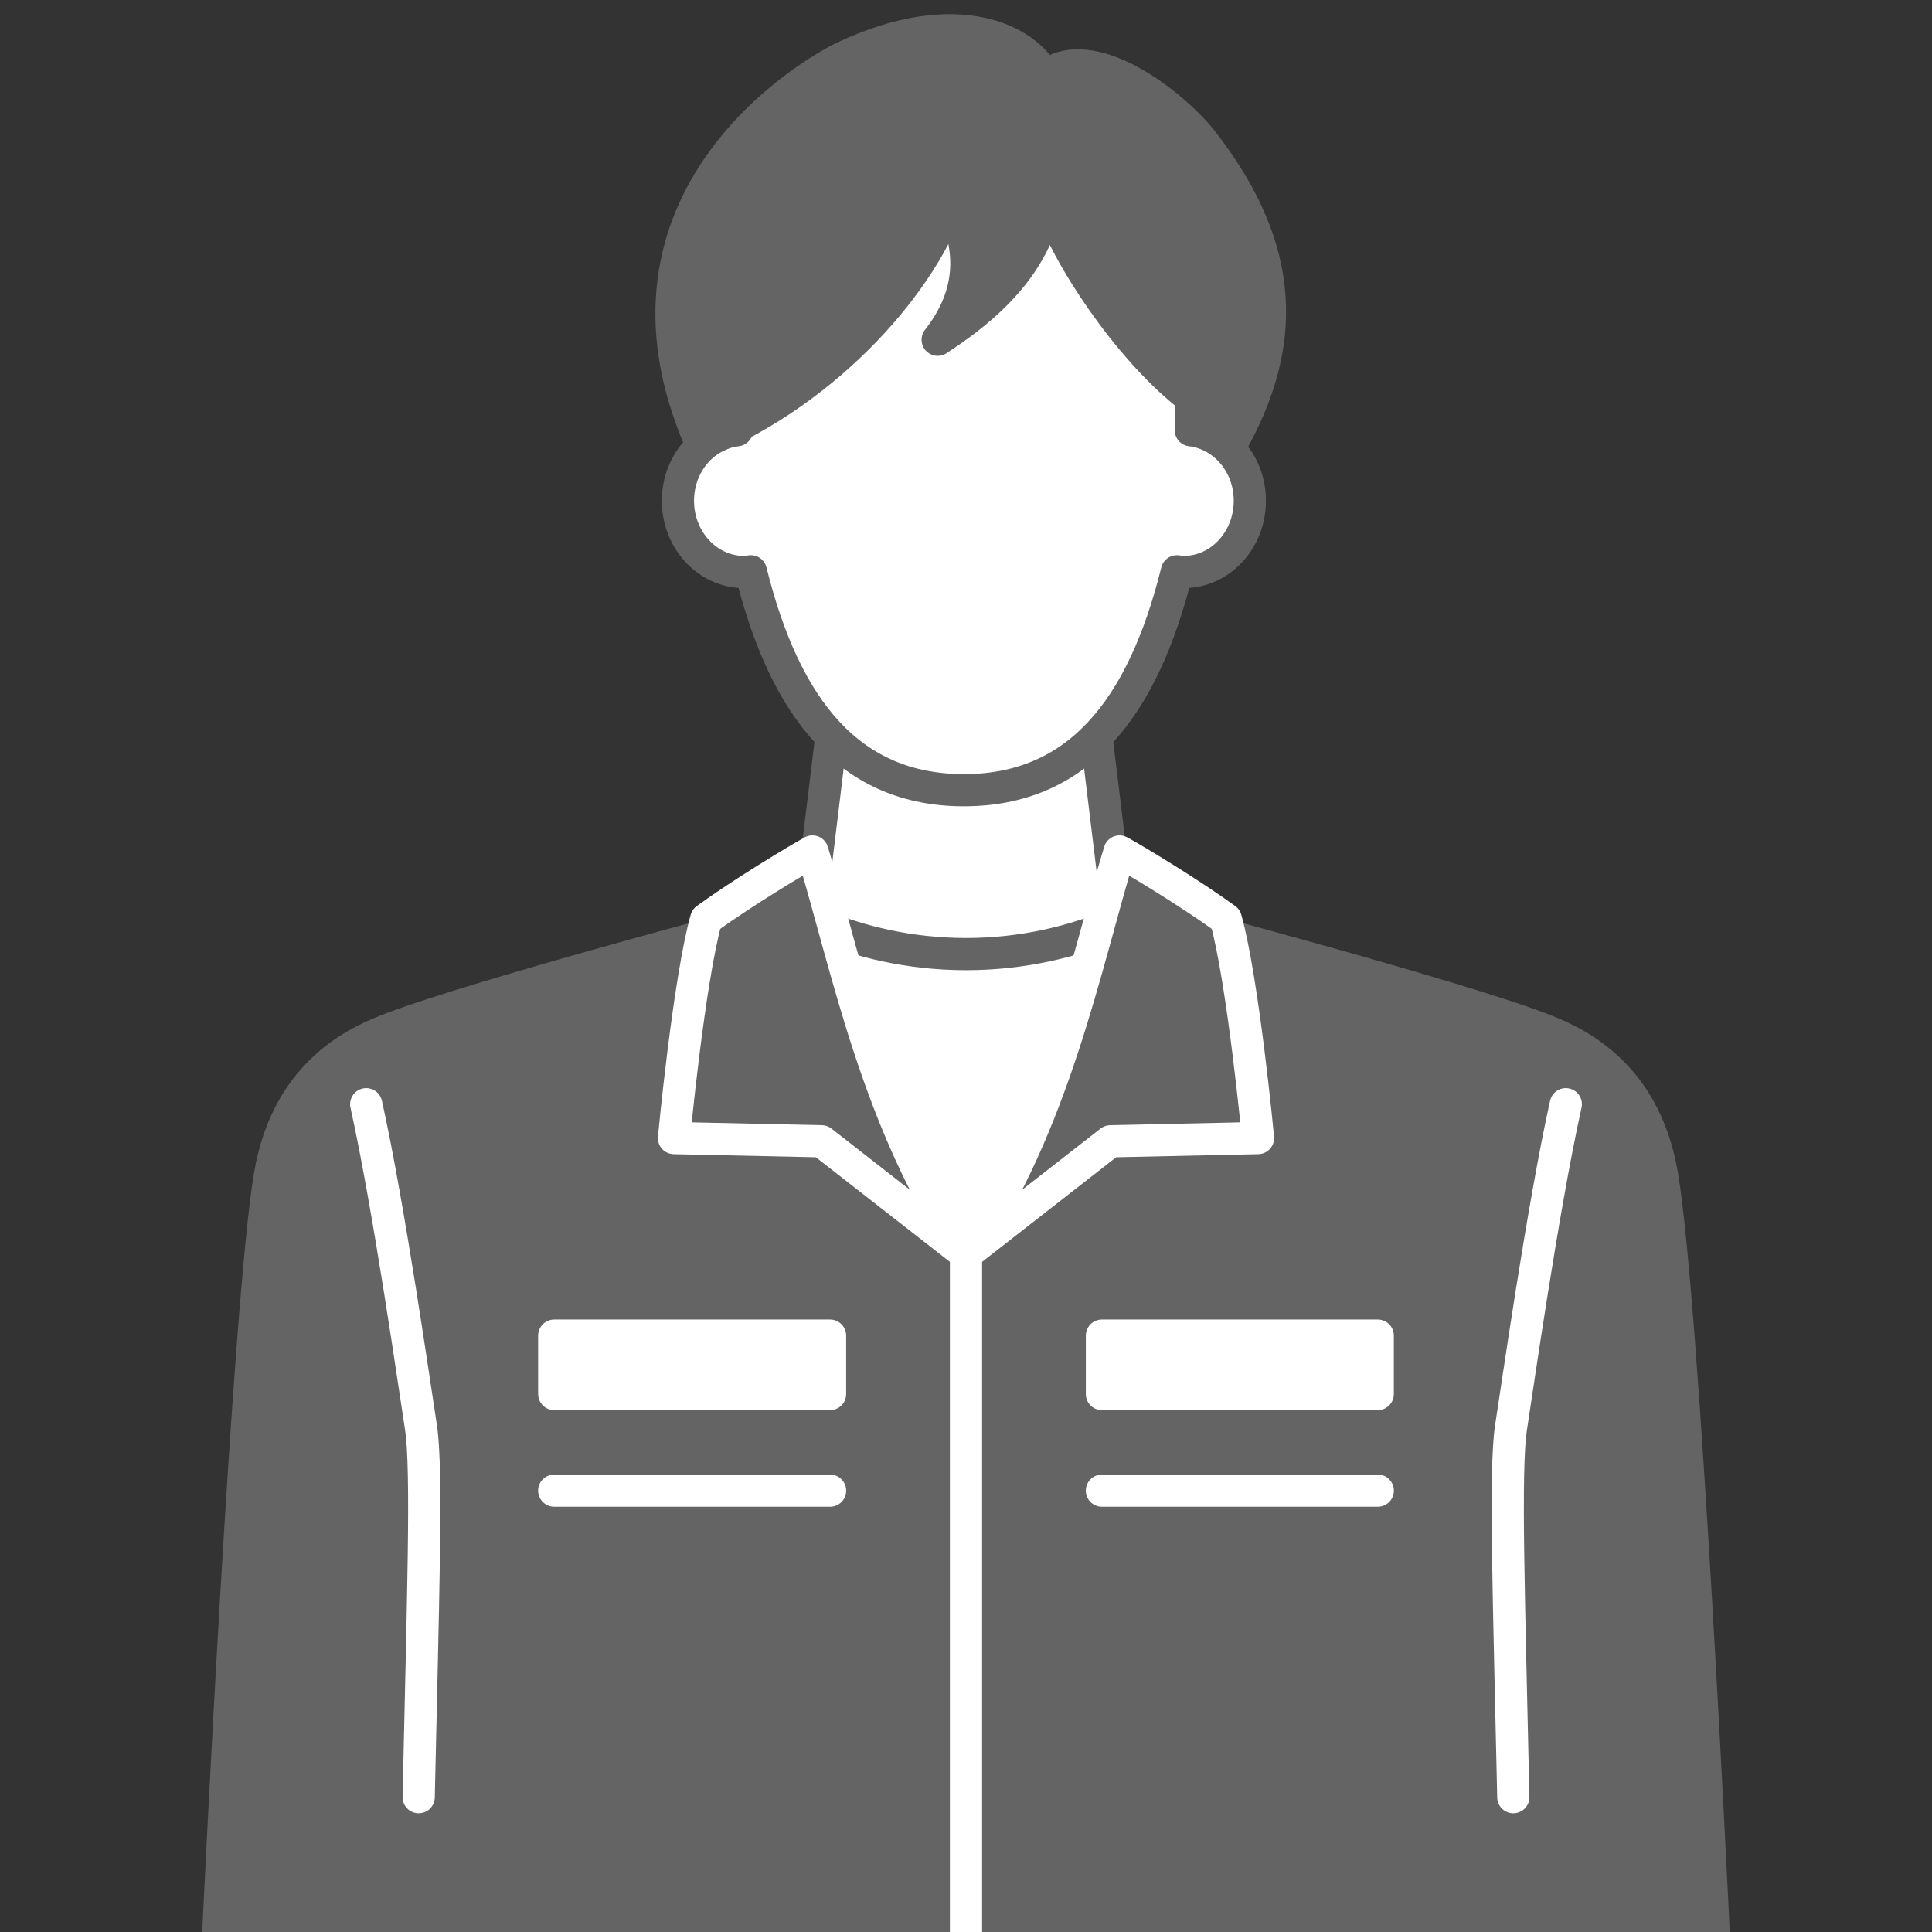 <svg height="120" viewBox="0 0 120 120" width="120" xmlns="http://www.w3.org/2000/svg"><rect x="0" y="0" width="120" height="120" fill="#333333" stroke="none"/><g stroke-linecap="round" stroke-linejoin="round" stroke-width="2"><path d="m13.562 120s1.845-39.013 3.207-47.015c1.128-6.628 5.773-8.433 7.662-9.146 5.393-2.035 22.248-6.512 22.248-6.512h26.641s16.855 4.477 22.248 6.512c1.889.713 6.534 2.518 7.662 9.146 1.362 8.002 3.207 47.015 3.207 47.015" fill="#646464" stroke="#646464"/><path d="m70.402 64.696-3.023-24.893h-15.021l-3.023 24.893z" fill="#fff" stroke="#646464"/><path d="m72 55.949s-4.737 3.312-12 3.312-12-3.312-12-3.312l3.029 14.94 8.971 7 8.673-7z" fill="#fff" stroke="#646464"/><path d="m73.965 26.723c.05-6.775-.427-19.556-14.096-19.556s-14.146 12.781-14.096 19.556c-2.058.242-3.665 2.098-3.665 4.379 0 2.445 1.84 4.427 4.111 4.427.143 0 .279-.03.418-.045 2.141 8.64 6.212 13.597 13.232 13.597s11.091-4.957 13.232-13.597c.14.015.275.045.418.045 2.27 0 4.111-1.982 4.111-4.427 0-2.28-1.607-4.136-3.665-4.379z" fill="#fff" stroke="#646464"/><g stroke="#fff"><path d="m50.462 52.888c2.198 7.285 4.032 16.836 9.538 25l-8.971-7-9.167-.2s.917-9.7 2-13.6c2.2-1.6 5.625-3.668 6.6-4.2z" fill="#646464"/><path d="m69.538 52.888c-2.198 7.285-4.032 16.836-9.538 25l8.971-7 9.167-.2s-.917-9.7-2-13.6c-2.2-1.6-5.625-3.668-6.6-4.2z" fill="#646464"/><path d="m22.746 68.586c1.43 6.435 3.046 17.824 3.398 20.055.413 2.615.118 10.992-.138 22.986" fill="none"/><path d="m60 77.888v42.112" fill="#fff"/><path d="m97.254 68.586c-1.43 6.435-3.046 17.824-3.398 20.055-.413 2.615-.118 10.992.138 22.986" fill="none"/><path d="m34.425 82.959h17.131v3.629h-17.131z" fill="#fff"/><path d="m68.443 82.959h17.131v3.629h-17.131z" fill="#fff"/><path d="m51.557 92.588h-17.132" fill="#fff"/><path d="m85.575 92.588h-17.132" fill="#fff"/></g><path d="m58.242 21.102c2.034-2.612 2.385-5.419.747-8.694-1.521 4.796-7.37 11.815-15.453 15.111-6.689-15.247 6.982-23.07 8.889-23.969 7.086-3.344 11.428-1.001 12.463 1.228 2.866-2.389 8.094 1.795 9.828 4.035 5.302 6.848 5.13 12.706 1.796 18.706.439-1.024-1.492-1.963-2.866-3.075-3.567-2.884-7.386-8.46-8.563-12.084-.656 3.395-2.782 6.114-6.842 8.742z" fill="#646464" stroke="#646464"/></g></svg>